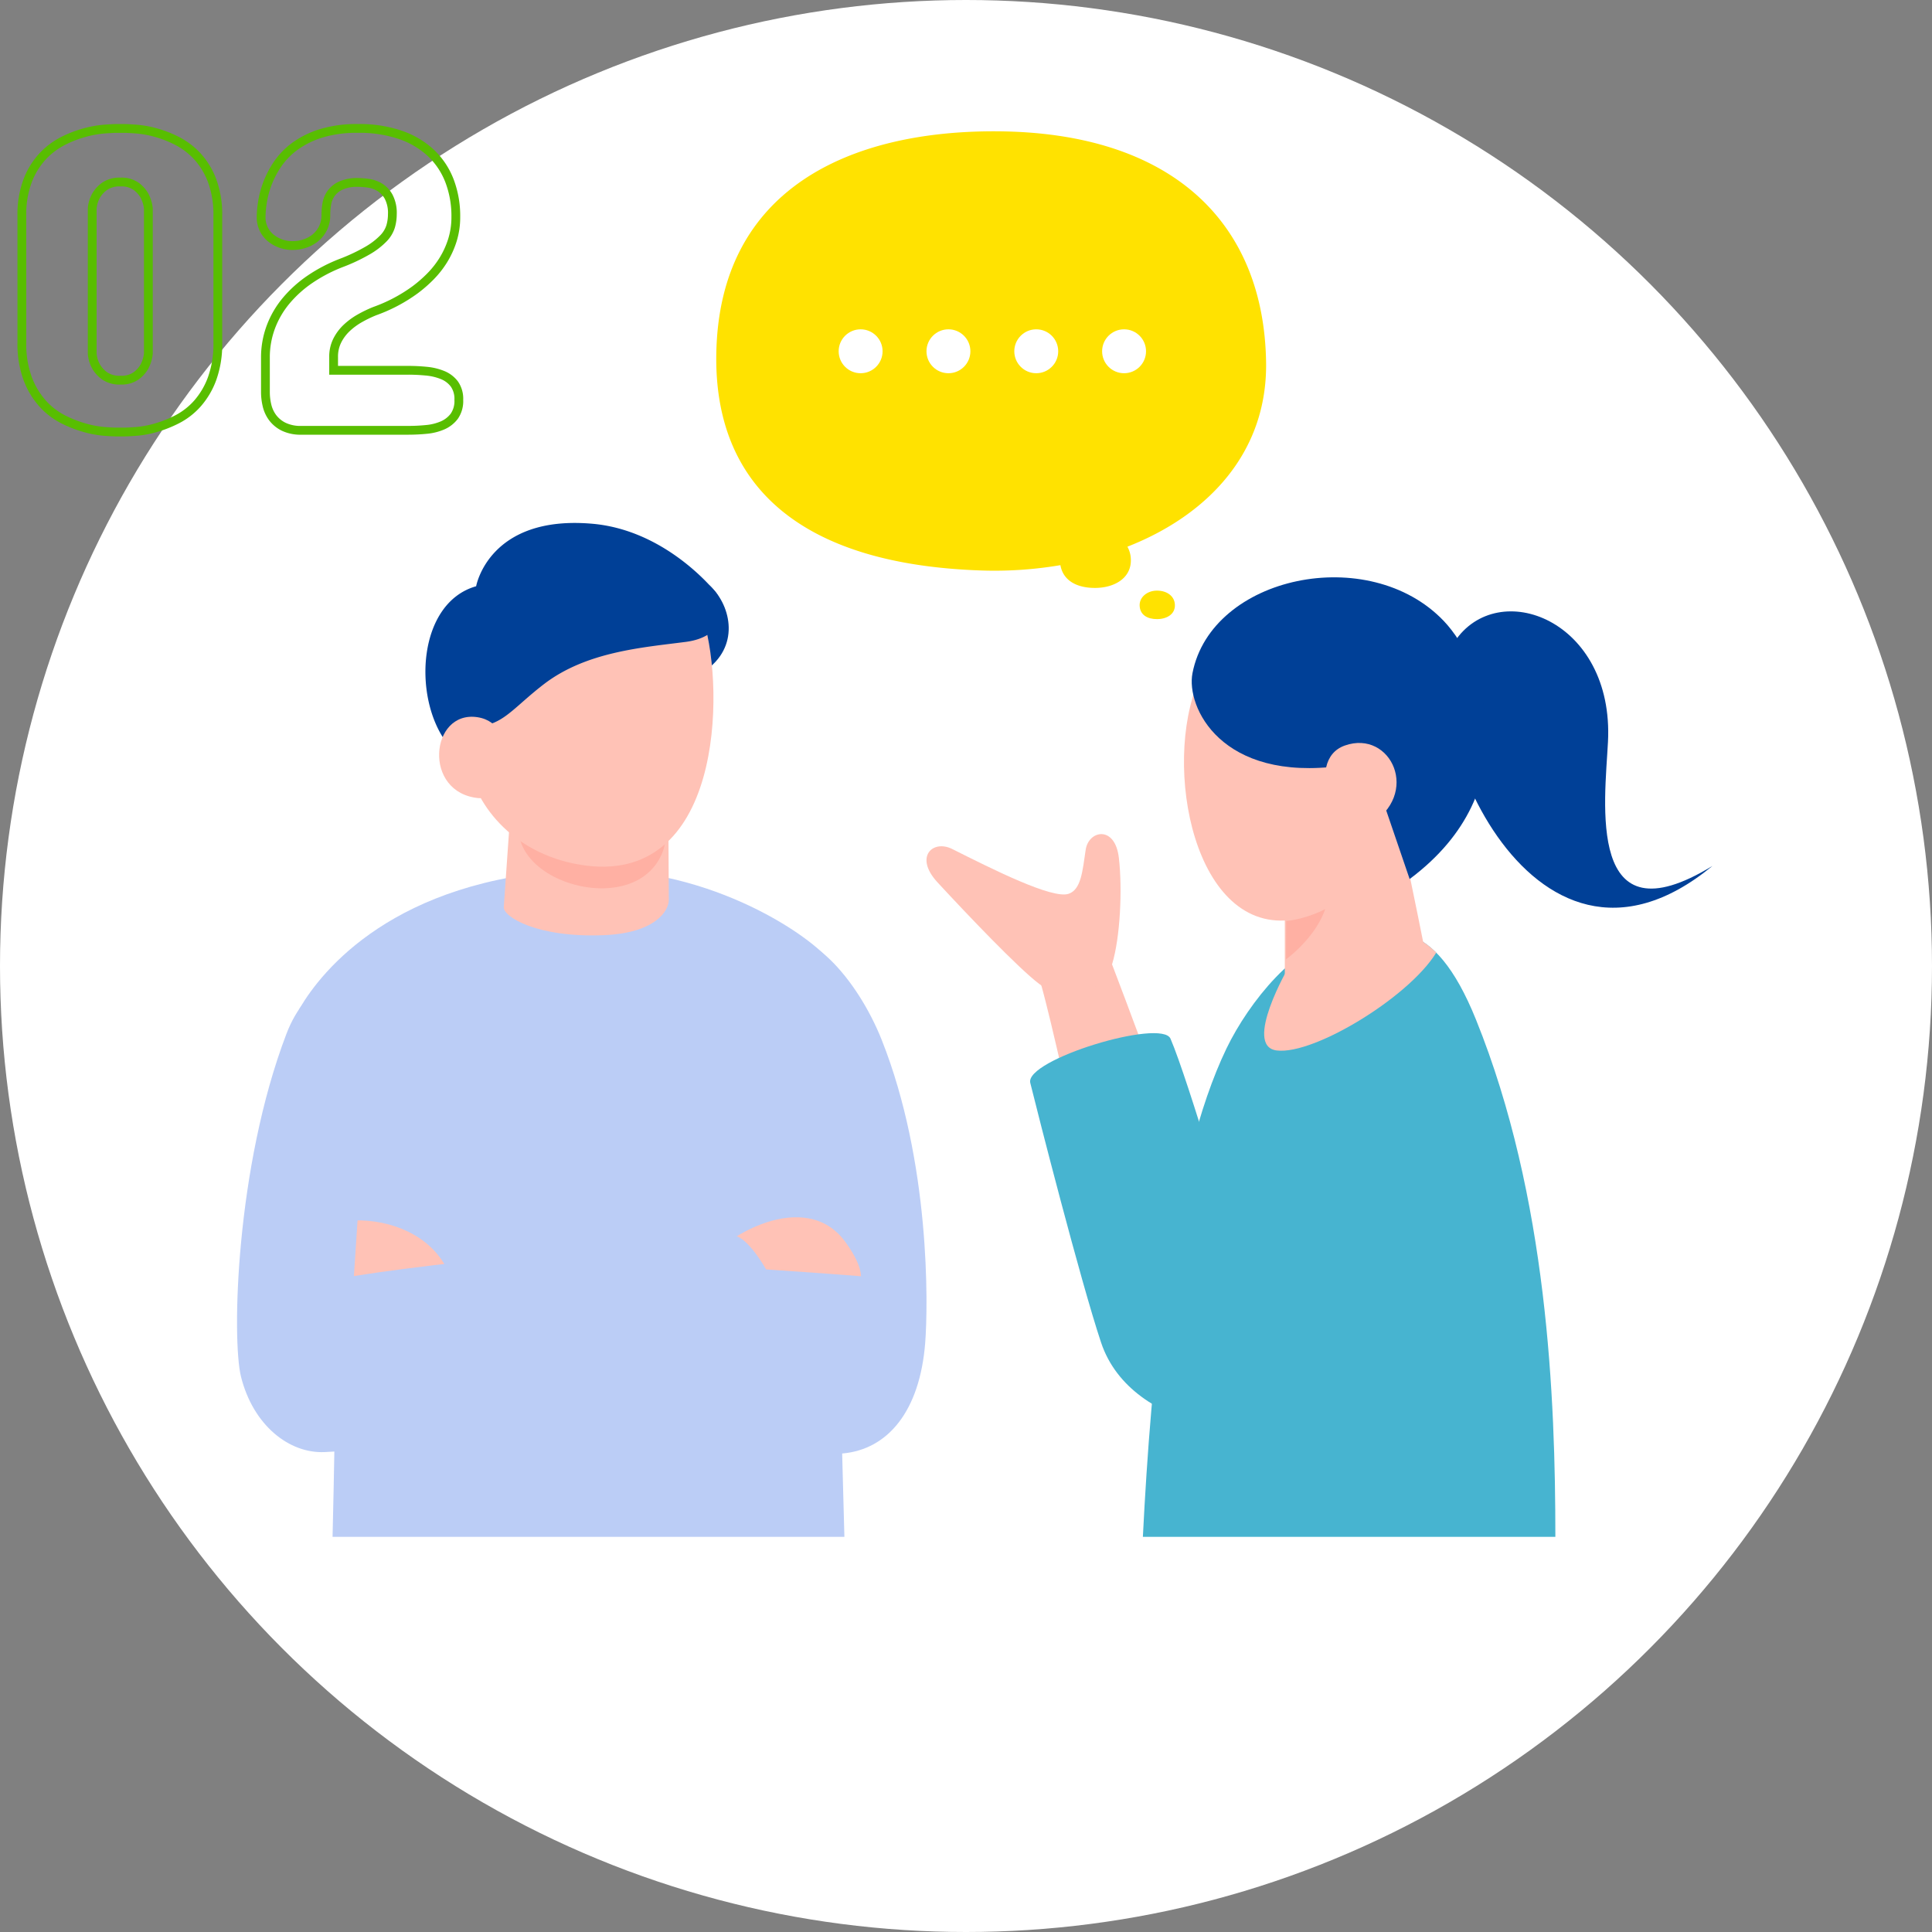 <svg xmlns="http://www.w3.org/2000/svg" xmlns:xlink="http://www.w3.org/1999/xlink" width="440" height="440" viewBox="0 0 440 440">
  <rect x="0" y="0" width="440" height="440" fill="#808080" stroke="none"/>
  <defs>
    <clipPath id="clip-path">
      <path id="パス_150" data-name="パス 150" d="M626.774,519.655c0-31.523-1.739-77.312-18.071-117.775-9.8-24.269-20.053-20.85-30.684-18.629-10.14,1.077-21.033,14.6-26.134,25.165-12.856,26.628-17.2,74.438-19.053,111.239Z" transform="translate(-532.832 -381.697)" fill="none"/>
    </clipPath>
    <clipPath id="clip-path-2">
      <rect width="70" height="10" fill="none"/>
    </clipPath>
  </defs>
  <g id="グループ_406" data-name="グループ 406" transform="translate(-200 -2949)">
    <circle id="楕円形_16" data-name="楕円形 16" cx="220" cy="220" r="220" transform="translate(200 2949)" fill="#fff"/>
    <path id="パス_743" data-name="パス 743" d="M4.98-48.828a21.7,21.7,0,0,1,1.343-8.081,17.171,17.171,0,0,1,3.442-5.542A16.785,16.785,0,0,1,14.4-65.918a25.727,25.727,0,0,1,4.956-1.9,24.677,24.677,0,0,1,4.346-.781q1.929-.146,2.856-.146h1.66q.928,0,2.881.146a23.686,23.686,0,0,1,4.321.781,25.557,25.557,0,0,1,4.883,1.9,16.578,16.578,0,0,1,4.59,3.467,17.086,17.086,0,0,1,3.394,5.542,22.06,22.06,0,0,1,1.318,8.081V-20.02a23.126,23.126,0,0,1-1.318,8.3A17.842,17.842,0,0,1,44.9-6.03a15.958,15.958,0,0,1-4.59,3.54A26.851,26.851,0,0,1,35.425-.562,22.557,22.557,0,0,1,31.1.244Q29.15.391,28.223.391h-1.66q-.928,0-2.856-.146A23.483,23.483,0,0,1,19.36-.562,27,27,0,0,1,14.4-2.49,16.151,16.151,0,0,1,9.766-6.03a17.924,17.924,0,0,1-3.442-5.688,22.745,22.745,0,0,1-1.343-8.3ZM21-17.48a7.033,7.033,0,0,0,.928,3.027,6.751,6.751,0,0,0,1.929,2.075,5.951,5.951,0,0,0,3.589.952,5.747,5.747,0,0,0,3.516-.952,6.854,6.854,0,0,0,1.9-2.075,8.052,8.052,0,0,0,.928-3.027V-50.488a8.052,8.052,0,0,0-.928-3.027,6.854,6.854,0,0,0-1.9-2.075,5.747,5.747,0,0,0-3.516-.952,5.951,5.951,0,0,0-3.589.952,6.751,6.751,0,0,0-1.929,2.075A7.033,7.033,0,0,0,21-50.488ZM81.543-68.75a28.809,28.809,0,0,1,9.692,1.489,19.279,19.279,0,0,1,6.958,4.15,17.19,17.19,0,0,1,4.2,6.348,22.5,22.5,0,0,1,1.416,8.13,17.519,17.519,0,0,1-.806,5.42,20.01,20.01,0,0,1-2.1,4.541,21.3,21.3,0,0,1-2.954,3.711,30.522,30.522,0,0,1-3.369,2.93,36.146,36.146,0,0,1-9.229,4.883,28.128,28.128,0,0,0-3.394,1.636,15.345,15.345,0,0,0-3,2.2,10.411,10.411,0,0,0-2.148,2.881,8.141,8.141,0,0,0-.83,3.735v3.027H92.969q2.051,0,4.1.2a12.922,12.922,0,0,1,3.711.879,6.341,6.341,0,0,1,2.686,2.026,5.852,5.852,0,0,1,1.025,3.638,6.05,6.05,0,0,1-1.025,3.711,6.631,6.631,0,0,1-2.686,2.1A11.945,11.945,0,0,1,97.07-.2q-2.051.2-4.1.2H68.652a8.873,8.873,0,0,1-4.028-.806,7.039,7.039,0,0,1-2.515-2.051A7.524,7.524,0,0,1,60.815-5.64a13.14,13.14,0,0,1-.366-3.052V-16.5a19.8,19.8,0,0,1,1.245-7.056,20.653,20.653,0,0,1,3.516-6.006,26.48,26.48,0,0,1,5.42-4.858,35.192,35.192,0,0,1,7.007-3.662,41.158,41.158,0,0,0,6.152-2.905,16.512,16.512,0,0,0,3.54-2.734,6.8,6.8,0,0,0,1.636-2.71,10.083,10.083,0,0,0,.391-2.783,7.953,7.953,0,0,0-.854-4A5.748,5.748,0,0,0,86.4-55.4a6.983,6.983,0,0,0-2.588-.879,18.467,18.467,0,0,0-2.271-.171,9.06,9.06,0,0,0-3.906.708,5.64,5.64,0,0,0-2.222,1.782,5.726,5.726,0,0,0-.977,2.368,14.744,14.744,0,0,0-.22,2.466,6.694,6.694,0,0,1-.732,3.247A6.685,6.685,0,0,1,71.655-43.7a7.572,7.572,0,0,1-2.393,1.221,8.254,8.254,0,0,1-2.368.391,7.762,7.762,0,0,1-5.371-1.831,6.029,6.029,0,0,1-2.051-4.712,23.532,23.532,0,0,1,.293-3.271,21.149,21.149,0,0,1,1.123-4.248,21.235,21.235,0,0,1,2.344-4.492A16.622,16.622,0,0,1,67.188-64.7a20.348,20.348,0,0,1,5.957-2.93A27.757,27.757,0,0,1,81.543-68.75Z" transform="translate(200 3047)" fill="none" stroke="#58be00" stroke-linecap="round" stroke-width="2"/>
    <g id="グループ_127" data-name="グループ 127" transform="translate(411.002 3080.483)">
      <path id="パス_145" data-name="パス 145" d="M544.444,425.9c-3.164-10.121-10.39-29.1-13.792-38.066-1.957-5.166-17.474-.264-16.121,4.577,3.025,10.827,6.973,30.226,9.388,38.5S547.018,434.129,544.444,425.9Z" transform="translate(-488.538 -300.072)" fill="#ffc2b6"/>
      <path id="パス_146" data-name="パス 146" d="M519.711,398.425c-4.726-3.574-16.123-15.513-23.147-23.12-5.386-5.834-1.04-9.791,3.349-7.591,9.113,4.568,22.834,11.488,26.534,10.2,2.81-.977,3.142-5.054,3.873-10.028.65-4.422,6.681-5.673,7.554,1.837.839,7.208.3,18.145-1.52,24.169C534.383,400.415,526.25,403.371,519.711,398.425Z" transform="translate(-494.064 -305.847)" fill="#ffc2b6"/>
      <path id="パス_147" data-name="パス 147" d="M528.778,470.411c-4.694-14.084-14.375-52.031-16.111-59.092-1.307-5.312,29.919-14.738,31.937-10.068,4.068,9.423,15.3,47.931,15.3,47.931,1.745,4.821,14.008,32.266,8.186,42.555h0S535.886,491.736,528.778,470.411Z" transform="translate(-489.031 -296.179)" fill="#47b4d0"/>
      <path id="パス_148" data-name="パス 148" d="M626.774,519.655c0-31.523-1.739-77.312-18.071-117.775-9.8-24.269-20.053-20.85-30.684-18.629-10.14,1.077-21.033,14.6-26.134,25.165-12.856,26.628-17.2,74.438-19.053,111.239Z" transform="translate(-483.553 -301.138)" fill="#47b4d0"/>
      <g id="グループ_125" data-name="グループ 125" transform="translate(49.279 80.558)">
        <g id="グループ_124" data-name="グループ 124" clip-path="url(#clip-path)">
          <path id="パス_149" data-name="パス 149" d="M560.17,391.307s-10.5,18.078-2.765,19.064c8.7,1.111,31.465-12.956,36.833-23.137,3.507-6.649,6.405-10.488-.011-10.981S560.17,391.307,560.17,391.307Z" transform="translate(-526.94 -383.176)" fill="#ffc2b6"/>
        </g>
      </g>
      <path id="パス_151" data-name="パス 151" d="M558.264,372.536v27.233c0,7.422,32.821-1.988,31.788-7.4-1.046-5.484-7.351-35.766-7.351-35.766Z" transform="translate(-476.659 -307.941)" fill="#ffc2b6"/>
      <g id="グループ_126" data-name="グループ 126" transform="translate(118.111 7.754)">
        <path id="パス_152" data-name="パス 152" d="M589.112,331.365c-10.077,15.51,16.641,85.735,58.758,51.03-28.865,17.657-24.5-14.567-23.794-28.243C625.518,326.344,598.98,316.406,589.112,331.365Z" transform="translate(-586.984 -324.42)" fill="#004097"/>
      </g>
      <path id="パス_153" data-name="パス 153" d="M542.809,341.716c-7.388,20.536.9,58.464,24.708,52.063,18.9-5.083,25.417-26.308,19.917-47.907C581.082,320.932,551.113,318.632,542.809,341.716Z" transform="translate(-481.557 -316.318)" fill="#ffc2b6"/>
      <path id="パス_154" data-name="パス 154" d="M591.215,387.032c27.213-20.288,17.232-48.847,7.775-58.771-17.025-17.863-52.921-10.3-57.235,11.892-1.485,7.636,6.455,24.835,33.87,21.088,4.917-1.575,7.459,1.869,10.4,10.593C587.188,375.274,591.215,387.032,591.215,387.032Z" transform="translate(-481.18 -318.32)" fill="#004097"/>
      <path id="パス_155" data-name="パス 155" d="M569.975,348.58c10.5-3.705,17.493,11.1,5.416,18.182C568.193,370.982,560.339,351.98,569.975,348.58Z" transform="translate(-474.698 -310.275)" fill="#ffc2b6"/>
      <path id="パス_156" data-name="パス 156" d="M567.4,377.769a27.043,27.043,0,0,1-8.882,2.721l-.036,8.708S565.074,384.478,567.4,377.769Z" transform="translate(-476.599 -302.203)" fill="#ffb0a3"/>
    </g>
    <g id="グループ_129" data-name="グループ 129" transform="translate(253.983 3068.099)">
      <path id="パス_157" data-name="パス 157" d="M356.868,402.233c5.018-8.549,21.508-29.294,62.575-31.456,29.448-1.549,52.892,14.407,57.928,20.413.653,11.228,2.387,91.232,3.52,131.455H364.324c.689-27.7.938-63.365,2.176-86.314C367.3,421.486,353.021,408.784,356.868,402.233Z" transform="translate(-342.568 -291.744)" fill="#bbcdf6"/>
      <path id="パス_158" data-name="パス 158" d="M431.657,320.1c4.713,4.548,6.7,13.809-1.419,19.3C421.946,345.012,425.906,314.555,431.657,320.1Z" transform="translate(-323.784 -305.637)" fill="#004097"/>
      <path id="パス_159" data-name="パス 159" d="M430.749,362.9s.065,12.913.106,19.463c.015,2.565-3.107,7.577-14.761,8.068-15.23.641-22.983-4.211-22.824-6.394.444-6.094,1.434-21.019,2.082-29.3C395.775,349.328,430.137,357.247,430.749,362.9Z" transform="translate(-332.521 -296.553)" fill="#ffc2b6"/>
      <path id="パス_160" data-name="パス 160" d="M429.212,364.962c.934,1.978-.882,12.135-13.062,12.9-9.039.568-20.415-4.966-20.259-14.022C396.012,356.791,426.929,360.126,429.212,364.962Z" transform="translate(-331.81 -294.692)" fill="#ffb0a3"/>
      <path id="パス_161" data-name="パス 161" d="M440.7,328.606c4.845,15.8,4.258,60.878-28.107,55.538-15.866-2.617-24.539-14.447-25.659-24-1.59-13.569-.4-28.3,4.989-34.158C403.81,313.07,436.266,314.151,440.7,328.606Z" transform="translate(-334.415 -306.298)" fill="#ffc2b6"/>
      <path id="パス_162" data-name="パス 162" d="M390.783,322.992c-13.218,3.755-14.458,24.888-6.955,35.329a54.064,54.064,0,0,1,9.571-3.769c4.284-1.117,6.822-4.65,12.785-9.236,9.679-7.447,22.487-8.365,32.341-9.651,9.087-1.185,9.508-8.1,6.687-11.467-2.2-2.629-12.664-14.086-27.934-15.436C393.654,306.673,390.783,322.992,390.783,322.992Z" transform="translate(-336.327 -308.578)" fill="#004097"/>
      <path id="パス_163" data-name="パス 163" d="M390.41,343.4c-10.8-1.633-12.58,17.324.367,18.442C396.456,362.335,400.676,344.954,390.41,343.4Z" transform="translate(-335.662 -299.163)" fill="#ffc2b6"/>
      <g id="グループ_128" data-name="グループ 128" transform="translate(0 94.119)">
        <path id="パス_164" data-name="パス 164" d="M434.91,477.655c-3.811-13.259-5.414-27.147-4.173-51.271.841-16.34,5.691-38.788,13.174-42.891,8.027-4.4,19.767,8.61,25.388,22.748,11.057,27.818,10.574,60.363,9.9,68.991-1.215,15.481-8.459,24.316-18.917,25.2C447.593,501.508,439.885,494.961,434.91,477.655Z" transform="translate(-322.475 -382.622)" fill="#bbcdf6"/>
        <path id="パス_165" data-name="パス 165" d="M388.946,478.859c3.811-13.26,5.414-27.148,4.173-51.273-.842-16.339-4.5-32.92-12.327-36.312-9.921-4.3-19.528-.206-24.081,11.728-11.584,30.362-12.429,69.65-10.33,78.046,2.763,11.052,10.984,17.554,19.076,17.16C380.737,497.463,383.971,496.166,388.946,478.859Z" transform="translate(-345.477 -380.727)" fill="#bbcdf6"/>
      </g>
      <path id="パス_166" data-name="パス 166" d="M428.662,445.114c5.381-8.159,24.3-18.817,33.273-6.606,4.642,6.317,4.861,10.469.561,12.711-5.581,2.913-17,4.426-22.486,5.107C430.334,457.526,422.973,453.74,428.662,445.114Z" transform="translate(-323.465 -274.852)" fill="#ffc2b6"/>
      <path id="パス_167" data-name="パス 167" d="M354.2,443.094c2.673-12.771,31.03-13.708,37.51,3.053C397.723,461.712,377.481,459,370,460.4,360.416,462.185,351.99,453.629,354.2,443.094Z" transform="translate(-343.21 -274.702)" fill="#ffc2b6"/>
      <path id="パス_168" data-name="パス 168" d="M471.577,483.919c-4.182-.447-97.522-17.021-104.793-19.277-4.24-1.316,22.373-25.273,33.292-24.984,9.979.266,59.836,3.147,82.829,5.017,12.416,1.009,12.335,19.3,10.776,25.561C492.027,476.889,486.961,485.565,471.577,483.919Z" transform="translate(-339.824 -273.042)" fill="#bbcdf6"/>
      <path id="パス_169" data-name="パス 169" d="M369.882,484.907c4.155-.651,91.933-23.419,99.636-25.647,4.265-1.233-6.378-23.484-11.628-23.007-14.393,1.309-77.574,6.729-94.172,10.76-17.723,4.3-17.614,14.886-16.3,21.2C348.654,474.177,354.707,487.284,369.882,484.907Z" transform="translate(-345.091 -273.966)" fill="#bbcdf6"/>
      <path id="パス_170" data-name="パス 170" d="M372.3,432.3l-2.109,32.133c-.595,10.3-25.017.6-21.437-19.633S372.611,427.544,372.3,432.3Z" transform="translate(-344.686 -275.98)" fill="#bbcdf6"/>
    </g>
    <g id="グループ_130" data-name="グループ 130" transform="translate(363.12 2978.903)">
      <path id="パス_171" data-name="パス 171" d="M529.211-180.326c39.723.224,60.842,20.629,61.313,52.638.3,20.366-13.06,34.7-31.582,41.962A6.239,6.239,0,0,1,559.718-83c.247,4.405-3.721,6.666-8.168,6.666-4.132,0-7.249-1.656-7.868-5.187a89.6,89.6,0,0,1-18.1,1.209c-41.523-1.409-60.74-19.6-60.27-49.254C465.908-167.3,495.817-180.514,529.211-180.326Z" transform="translate(-465.301 180.328)" fill="#ffe200"/>
      <path id="パス_172" data-name="パス 172" d="M493.44-58.468c2.211,0,3.974,1.185,4.086,3.175.124,2.192-1.85,3.315-4.061,3.315s-3.841-.951-3.963-3C489.382-56.962,491.229-58.468,493.44-58.468Z" transform="translate(-393.074 163.074)" fill="#ffe200"/>
    </g>
    <g id="リピートグリッド_4" data-name="リピートグリッド 4" transform="translate(391 3024)" clip-path="url(#clip-path-2)">
      <g transform="translate(-390 -2702)">
        <circle id="楕円形_30" data-name="楕円形 30" cx="5" cy="5" r="5" transform="translate(390 2702)" fill="#fff"/>
      </g>
      <g transform="translate(-370 -2702)">
        <circle id="楕円形_30-2" data-name="楕円形 30" cx="5" cy="5" r="5" transform="translate(390 2702)" fill="#fff"/>
      </g>
      <g transform="translate(-350 -2702)">
        <circle id="楕円形_30-3" data-name="楕円形 30" cx="5" cy="5" r="5" transform="translate(390 2702)" fill="#fff"/>
      </g>
      <g transform="translate(-330 -2702)">
        <circle id="楕円形_30-4" data-name="楕円形 30" cx="5" cy="5" r="5" transform="translate(390 2702)" fill="#fff"/>
      </g>
    </g>
  </g>
</svg>
